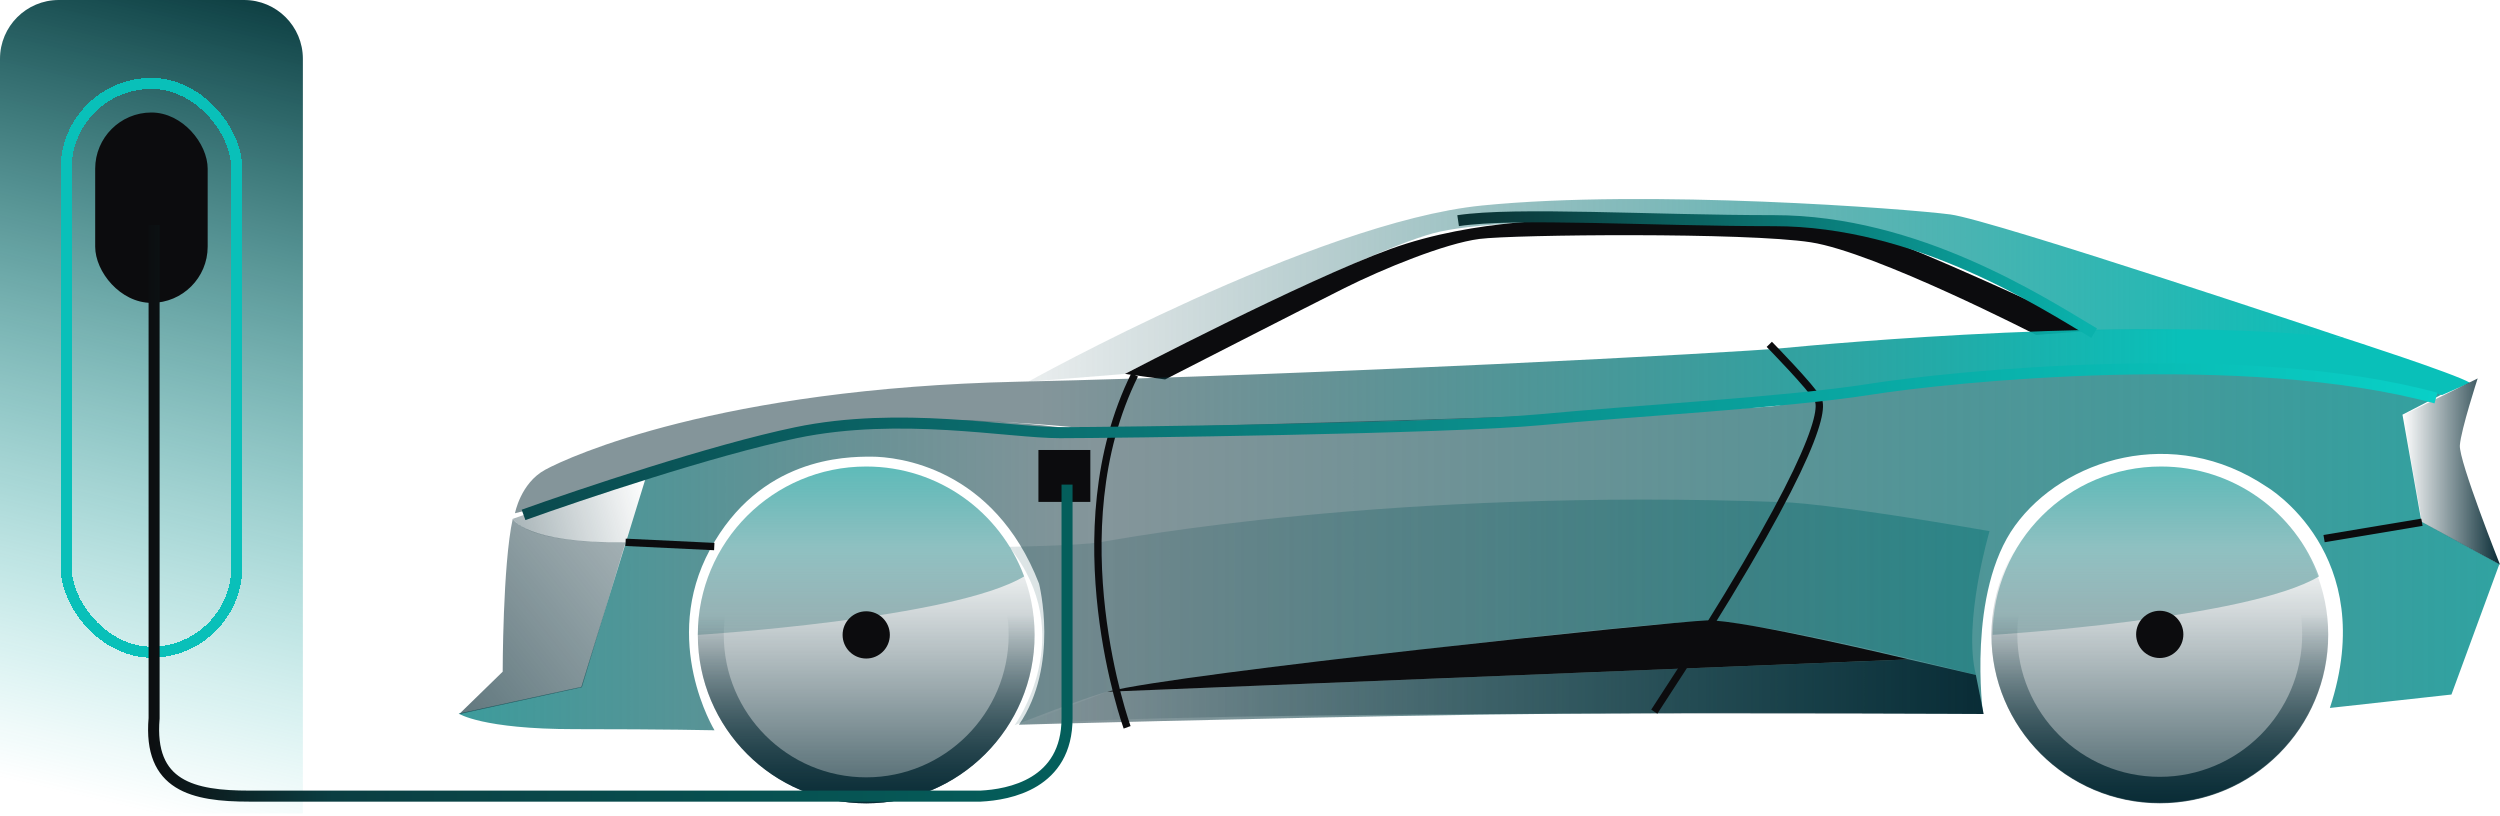 <svg width="340" height="111" viewBox="0 0 340 111" fill="none" xmlns="http://www.w3.org/2000/svg">
<path d="M139.802 51.924C139.802 51.924 178.78 30.234 201.529 27.951C224.278 25.679 259.467 28.41 265.234 29.163C271 29.916 318.923 45.992 318.923 45.992C318.923 45.992 292.384 44.627 284.793 44.933C284.793 44.933 259.008 31.281 249.452 30.681C239.895 30.069 204.86 29.01 194.856 31.74C184.853 34.471 152.995 50.853 152.995 50.853L139.802 51.912V51.924Z" fill="url(#paint0_linear_24_357)"/>
<path d="M276.908 45.545C276.908 45.545 255.065 34.318 246.274 32.953C237.482 31.587 205.93 31.893 201.223 32.493C196.515 33.094 188.03 36.589 182.875 39.166C177.72 41.744 158.455 51.606 158.455 51.606L152.994 50.853C152.994 50.853 177.414 38.107 189.089 33.87C200.764 29.622 214.11 29.928 214.11 29.928L244.438 30.234C244.438 30.234 251.57 30.693 258.396 33.27C265.221 35.848 284.781 44.945 284.781 44.945L276.896 45.557L276.908 45.545Z" fill="#0C0C0E"/>
<path d="M70.036 69.813C70.036 69.813 70.789 65.717 74.132 63.893C77.474 62.069 97.787 52.819 138.436 51.912C179.086 51.006 235.964 47.97 242.331 47.358C248.698 46.746 291.172 42.803 318.923 45.993C318.923 45.993 333.94 50.841 335.905 52.053L332.116 53.725C332.116 53.725 310.885 48.111 276.755 50.535C242.626 52.96 250.522 55.537 221.548 56.302C192.585 57.055 155.113 58.726 149.805 58.42C144.497 58.114 123.867 55.078 103.248 60.245C82.629 65.411 80.499 67.224 70.036 69.801V69.813Z" fill="url(#paint1_linear_24_357)"/>
<path d="M329.314 70.954L326.737 56.396L332.044 53.666C332.044 53.666 307.93 48.052 281.686 50.029C255.453 52.007 245.897 54.431 241.648 55.184C237.4 55.937 153.229 58.22 153.229 58.22C153.229 58.22 147.615 58.526 143.826 58.067C140.036 57.608 122.442 55.643 106.966 59.28C91.49 62.916 87.853 64.893 87.853 64.893L79.062 93.409L62.374 97.046C62.374 97.046 65.563 99.164 78.144 99.164C90.725 99.164 97.174 99.317 97.174 99.317C97.174 99.317 89.784 87.219 96.574 74.72C103.365 62.222 114.922 62.104 118.488 62.104C122.054 62.104 135.152 63.516 141.307 79.369C141.307 79.369 144.132 90.479 138.577 98.564C138.577 98.564 170.506 97.658 200.987 97.199C231.468 96.74 269.693 97.046 269.693 97.046C269.693 97.046 267.481 80.534 274.048 71.484C280.615 62.434 295.549 57.656 308.283 66.211C308.283 66.211 323.759 75.32 316.863 96.281L333.398 94.457L339.918 76.709L329.302 70.942L329.314 70.954Z" fill="url(#paint2_linear_24_357)"/>
<path d="M137.224 74.367C137.224 74.367 146.627 74.214 149.51 73.755C152.394 73.296 189.101 66.329 242.484 68.294C242.484 68.294 247.98 68.294 270.576 72.237C270.576 72.237 266.904 84.677 268.728 91.797C268.728 91.797 241.884 84.818 232.786 84.512C223.689 84.206 153.924 93.162 150.581 94.068C147.239 94.974 137.989 98.623 137.989 98.623C137.989 98.623 146.933 86.336 137.235 74.355L137.224 74.367Z" fill="url(#paint3_linear_24_357)"/>
<path d="M138.589 98.634L150.57 94.08L259.619 89.678L268.717 91.797L269.776 97.104C269.776 97.104 158.149 96.492 138.589 98.623V98.634Z" fill="url(#paint4_linear_24_357)"/>
<path d="M150.569 94.08L259.619 89.678C259.619 89.678 236.87 84.218 232.162 84.371C227.455 84.524 160.573 91.502 150.569 94.08Z" fill="#0C0C0E"/>
<path d="M340 76.791L329.385 71.025L326.808 56.467L336.964 51.465C336.964 51.465 334.693 58.444 334.54 60.562C334.387 62.681 340 76.791 340 76.791Z" fill="url(#paint5_linear_24_357)"/>
<path d="M62.446 97.116L68.366 91.349C68.366 91.349 68.366 76.791 69.731 70.566C69.731 70.566 71.426 73.908 85.078 73.755L79.134 93.468L62.446 97.116Z" fill="url(#paint6_linear_24_357)"/>
<path d="M87.925 64.964L85.077 73.755C85.077 73.755 72.461 74.214 69.731 70.566C69.731 70.566 84.442 65.258 87.925 64.952V64.964Z" fill="url(#paint7_linear_24_357)"/>
<path d="M117.805 109.25C130.454 109.25 140.707 98.996 140.707 86.348C140.707 73.699 130.454 63.446 117.805 63.446C105.157 63.446 94.903 73.699 94.903 86.348C94.903 98.996 105.157 109.25 117.805 109.25Z" fill="url(#paint8_linear_24_357)"/>
<path d="M117.805 66.976C128.491 66.976 137.177 75.662 137.177 86.348C137.177 97.034 128.491 105.719 117.805 105.719C107.119 105.719 98.434 97.034 98.434 86.348C98.434 75.662 107.119 66.976 117.805 66.976ZM117.805 63.446C105.154 63.446 94.903 73.696 94.903 86.348C94.903 98.999 105.154 109.25 117.805 109.25C130.457 109.25 140.707 98.999 140.707 86.348C140.707 73.696 130.457 63.446 117.805 63.446Z" fill="url(#paint9_linear_24_357)"/>
<path d="M293.738 109.25C306.386 109.25 316.64 98.996 316.64 86.348C316.64 73.699 306.386 63.446 293.738 63.446C281.09 63.446 270.836 73.699 270.836 86.348C270.836 98.996 281.09 109.25 293.738 109.25Z" fill="url(#paint10_linear_24_357)"/>
<path d="M139.283 78.392C136.047 69.659 127.656 63.446 117.805 63.446C105.154 63.446 94.903 73.696 94.903 86.348C94.903 86.348 129.715 84.159 139.283 78.392Z" fill="url(#paint11_linear_24_357)"/>
<path d="M315.38 78.392C312.144 69.659 303.753 63.446 293.902 63.446C281.251 63.446 271 73.696 271 86.348C271 86.348 305.812 84.159 315.38 78.392Z" fill="url(#paint12_linear_24_357)"/>
<path d="M153.288 98.917C153.288 98.917 143.697 72.355 154.312 50.982" stroke="#0C0C0E" stroke-miterlimit="10"/>
<path d="M240.624 46.828C240.624 46.828 246.356 52.677 247.262 54.348C248.168 56.02 246.05 64.658 224.983 96.787" stroke="#0C0C0E" stroke-miterlimit="10"/>
<path d="M316.074 73.249L329.385 71.025" stroke="#0C0C0E" stroke-miterlimit="10"/>
<path d="M85.077 73.755L97.14 74.332" stroke="#0C0C0E" stroke-miterlimit="10"/>
<path d="M117.806 89.561C119.58 89.561 121.019 88.122 121.019 86.348C121.019 84.573 119.58 83.135 117.806 83.135C116.031 83.135 114.593 84.573 114.593 86.348C114.593 88.122 116.031 89.561 117.806 89.561Z" fill="#0C0C0E"/>
<path d="M293.725 66.906C304.411 66.906 313.097 75.591 313.097 86.277C313.097 96.963 304.411 105.649 293.725 105.649C283.039 105.649 274.354 96.963 274.354 86.277C274.354 75.591 283.039 66.906 293.725 66.906ZM293.725 63.375C281.074 63.375 270.823 73.626 270.823 86.277C270.823 98.929 281.074 109.179 293.725 109.179C306.377 109.179 316.627 98.929 316.627 86.277C316.627 73.626 306.377 63.375 293.725 63.375Z" fill="url(#paint13_linear_24_357)"/>
<path d="M293.726 89.49C295.5 89.49 296.938 88.052 296.938 86.277C296.938 84.503 295.5 83.064 293.726 83.064C291.951 83.064 290.513 84.503 290.513 86.277C290.513 88.052 291.951 89.49 293.726 89.49Z" fill="#0C0C0E"/>
<path d="M71.201 70.025C78.851 67.278 96.975 61.198 108.273 58.844C122.395 55.902 137.106 58.844 144.168 58.844C151.229 58.844 197.127 58.256 209.485 57.079C221.842 55.902 243.026 54.725 254.206 52.96C265.386 51.194 305.4 47.075 331.292 54.137" stroke="url(#paint14_linear_24_357)" stroke-width="1.5"/>
<path d="M198.304 30.011C206.15 28.834 224.723 30.011 241.26 30.011C260.678 30.011 277.547 40.995 284.804 45.31" stroke="url(#paint15_linear_24_357)" stroke-width="1.5"/>
<rect x="141.226" y="61.198" width="7.061" height="7.061" fill="#0C0C0E"/>
<path d="M0 8C0 3.582 3.582 0 8 0H33.191C37.609 0 41.191 3.582 41.191 8V110.627H0V8Z" fill="url(#paint16_linear_24_357)"/>
<g filter="url(#filter0_d_24_357)">
<rect x="8.988" y="11.342" width="23.215" height="77.351" rx="11.607" stroke="#09C0B9" stroke-width="1.5" shape-rendering="crispEdges"/>
</g>
<rect x="12.945" y="15.3" width="15.299" height="25.891" rx="7.65" fill="#0C0C0E"/>
<path d="M20.958 30.599V97.681C20.173 106.9 26.255 108.273 33.904 108.273C57.913 108.273 115.108 108.273 133.35 108.273C137.272 108.077 145.118 106.625 145.118 97.681C145.118 88.737 145.118 72.378 145.118 65.905" stroke="url(#paint17_linear_24_357)" stroke-width="1.5"/>
<defs>
<filter id="filter0_d_24_357" x="0.238" y="2.592" width="40.715" height="94.851" filterUnits="userSpaceOnUse" color-interpolation-filters="sRGB">
<feFlood flood-opacity="0" result="BackgroundImageFix"/>
<feColorMatrix in="SourceAlpha" type="matrix" values="0 0 0 0 0 0 0 0 0 0 0 0 0 0 0 0 0 0 127 0" result="hardAlpha"/>
<feMorphology radius="1" operator="dilate" in="SourceAlpha" result="effect1_dropShadow_24_357"/>
<feOffset/>
<feGaussianBlur stdDeviation="3.5"/>
<feComposite in2="hardAlpha" operator="out"/>
<feColorMatrix type="matrix" values="0 0 0 0 0.035 0 0 0 0 0.816 0 0 0 0 0.78 0 0 0 1 0"/>
<feBlend mode="normal" in2="BackgroundImageFix" result="effect1_dropShadow_24_357"/>
<feBlend mode="normal" in="SourceGraphic" in2="effect1_dropShadow_24_357" result="shape"/>
</filter>
<linearGradient id="paint0_linear_24_357" x1="122.796" y1="39.496" x2="318.287" y2="39.496" gradientUnits="userSpaceOnUse">
<stop stop-color="#092C36" stop-opacity="0"/>
<stop offset="1" stop-color="#09C0B9"/>
</linearGradient>
<linearGradient id="paint1_linear_24_357" x1="60.374" y1="57.291" x2="296.397" y2="57.291" gradientUnits="userSpaceOnUse">
<stop offset="0.34" stop-color="#092C36" stop-opacity="0.5"/>
<stop offset="1" stop-color="#09C0B9"/>
</linearGradient>
<linearGradient id="paint2_linear_24_357" x1="-0.601" y1="74.461" x2="427.301" y2="74.461" gradientUnits="userSpaceOnUse">
<stop stop-color="#09C0B9"/>
<stop offset="0.35" stop-color="#092C36" stop-opacity="0.5"/>
<stop offset="1" stop-color="#09C0B9"/>
</linearGradient>
<linearGradient id="paint3_linear_24_357" x1="86.888" y1="83.288" x2="466.279" y2="83.288" gradientUnits="userSpaceOnUse">
<stop stop-color="#092C36" stop-opacity="0"/>
<stop offset="1" stop-color="#09C0B9"/>
</linearGradient>
<linearGradient id="paint4_linear_24_357" x1="138.589" y1="94.162" x2="269.776" y2="94.162" gradientUnits="userSpaceOnUse">
<stop stop-color="#092C36" stop-opacity="0"/>
<stop offset="1" stop-color="#092C36"/>
</linearGradient>
<linearGradient id="paint5_linear_24_357" x1="326.808" y1="64.128" x2="340" y2="64.128" gradientUnits="userSpaceOnUse">
<stop stop-color="#092C36" stop-opacity="0"/>
<stop offset="1" stop-color="#092C36"/>
</linearGradient>
<linearGradient id="paint6_linear_24_357" x1="120.325" y1="45.416" x2="26.163" y2="120.536" gradientUnits="userSpaceOnUse">
<stop stop-color="#092C36" stop-opacity="0"/>
<stop offset="1" stop-color="#092C36"/>
</linearGradient>
<linearGradient id="paint7_linear_24_357" x1="88.655" y1="68.742" x2="36.943" y2="82.04" gradientUnits="userSpaceOnUse">
<stop stop-color="#092C36" stop-opacity="0"/>
<stop offset="1" stop-color="#092C36"/>
</linearGradient>
<linearGradient id="paint8_linear_24_357" x1="117.805" y1="74.414" x2="117.805" y2="121.478" gradientUnits="userSpaceOnUse">
<stop stop-color="#092C36" stop-opacity="0"/>
<stop offset="1" stop-color="#092C36"/>
</linearGradient>
<linearGradient id="paint9_linear_24_357" x1="117.805" y1="63.446" x2="117.805" y2="109.25" gradientUnits="userSpaceOnUse">
<stop offset="0.44" stop-color="#092C36" stop-opacity="0"/>
<stop offset="1" stop-color="#092C36"/>
</linearGradient>
<linearGradient id="paint10_linear_24_357" x1="293.738" y1="74.414" x2="293.738" y2="121.478" gradientUnits="userSpaceOnUse">
<stop stop-color="#092C36" stop-opacity="0"/>
<stop offset="1" stop-color="#092C36"/>
</linearGradient>
<linearGradient id="paint11_linear_24_357" x1="117.099" y1="99.729" x2="117.099" y2="44.439" gradientUnits="userSpaceOnUse">
<stop stop-color="#092C36" stop-opacity="0"/>
<stop offset="1" stop-color="#09D0C7"/>
</linearGradient>
<linearGradient id="paint12_linear_24_357" x1="293.196" y1="99.729" x2="293.196" y2="44.439" gradientUnits="userSpaceOnUse">
<stop stop-color="#092C36" stop-opacity="0"/>
<stop offset="1" stop-color="#09D0C7"/>
</linearGradient>
<linearGradient id="paint13_linear_24_357" x1="293.725" y1="63.375" x2="293.725" y2="109.179" gradientUnits="userSpaceOnUse">
<stop offset="0.44" stop-color="#092C36" stop-opacity="0"/>
<stop offset="1" stop-color="#092C36"/>
</linearGradient>
<linearGradient id="paint14_linear_24_357" x1="71.201" y1="60.089" x2="331.292" y2="60.089" gradientUnits="userSpaceOnUse">
<stop stop-color="#0A4A4E"/>
<stop offset="1" stop-color="#09D0C7"/>
</linearGradient>
<linearGradient id="paint15_linear_24_357" x1="197.127" y1="37.366" x2="283.628" y2="37.366" gradientUnits="userSpaceOnUse">
<stop stop-color="#0B2F31"/>
<stop offset="1" stop-color="#0AB2AC"/>
</linearGradient>
<linearGradient id="paint16_linear_24_357" x1="41.191" y1="0" x2="15.668" y2="109.478" gradientUnits="userSpaceOnUse">
<stop stop-color="#0B3B3F"/>
<stop offset="1" stop-color="#09BAB4" stop-opacity="0"/>
</linearGradient>
<linearGradient id="paint17_linear_24_357" x1="19.186" y1="69.861" x2="143.429" y2="69.861" gradientUnits="userSpaceOnUse">
<stop stop-color="#0C0C0E"/>
<stop offset="0.21" stop-color="#0B3E42"/>
<stop offset="1" stop-color="#045E5B"/>
</linearGradient>
</defs>
</svg>
